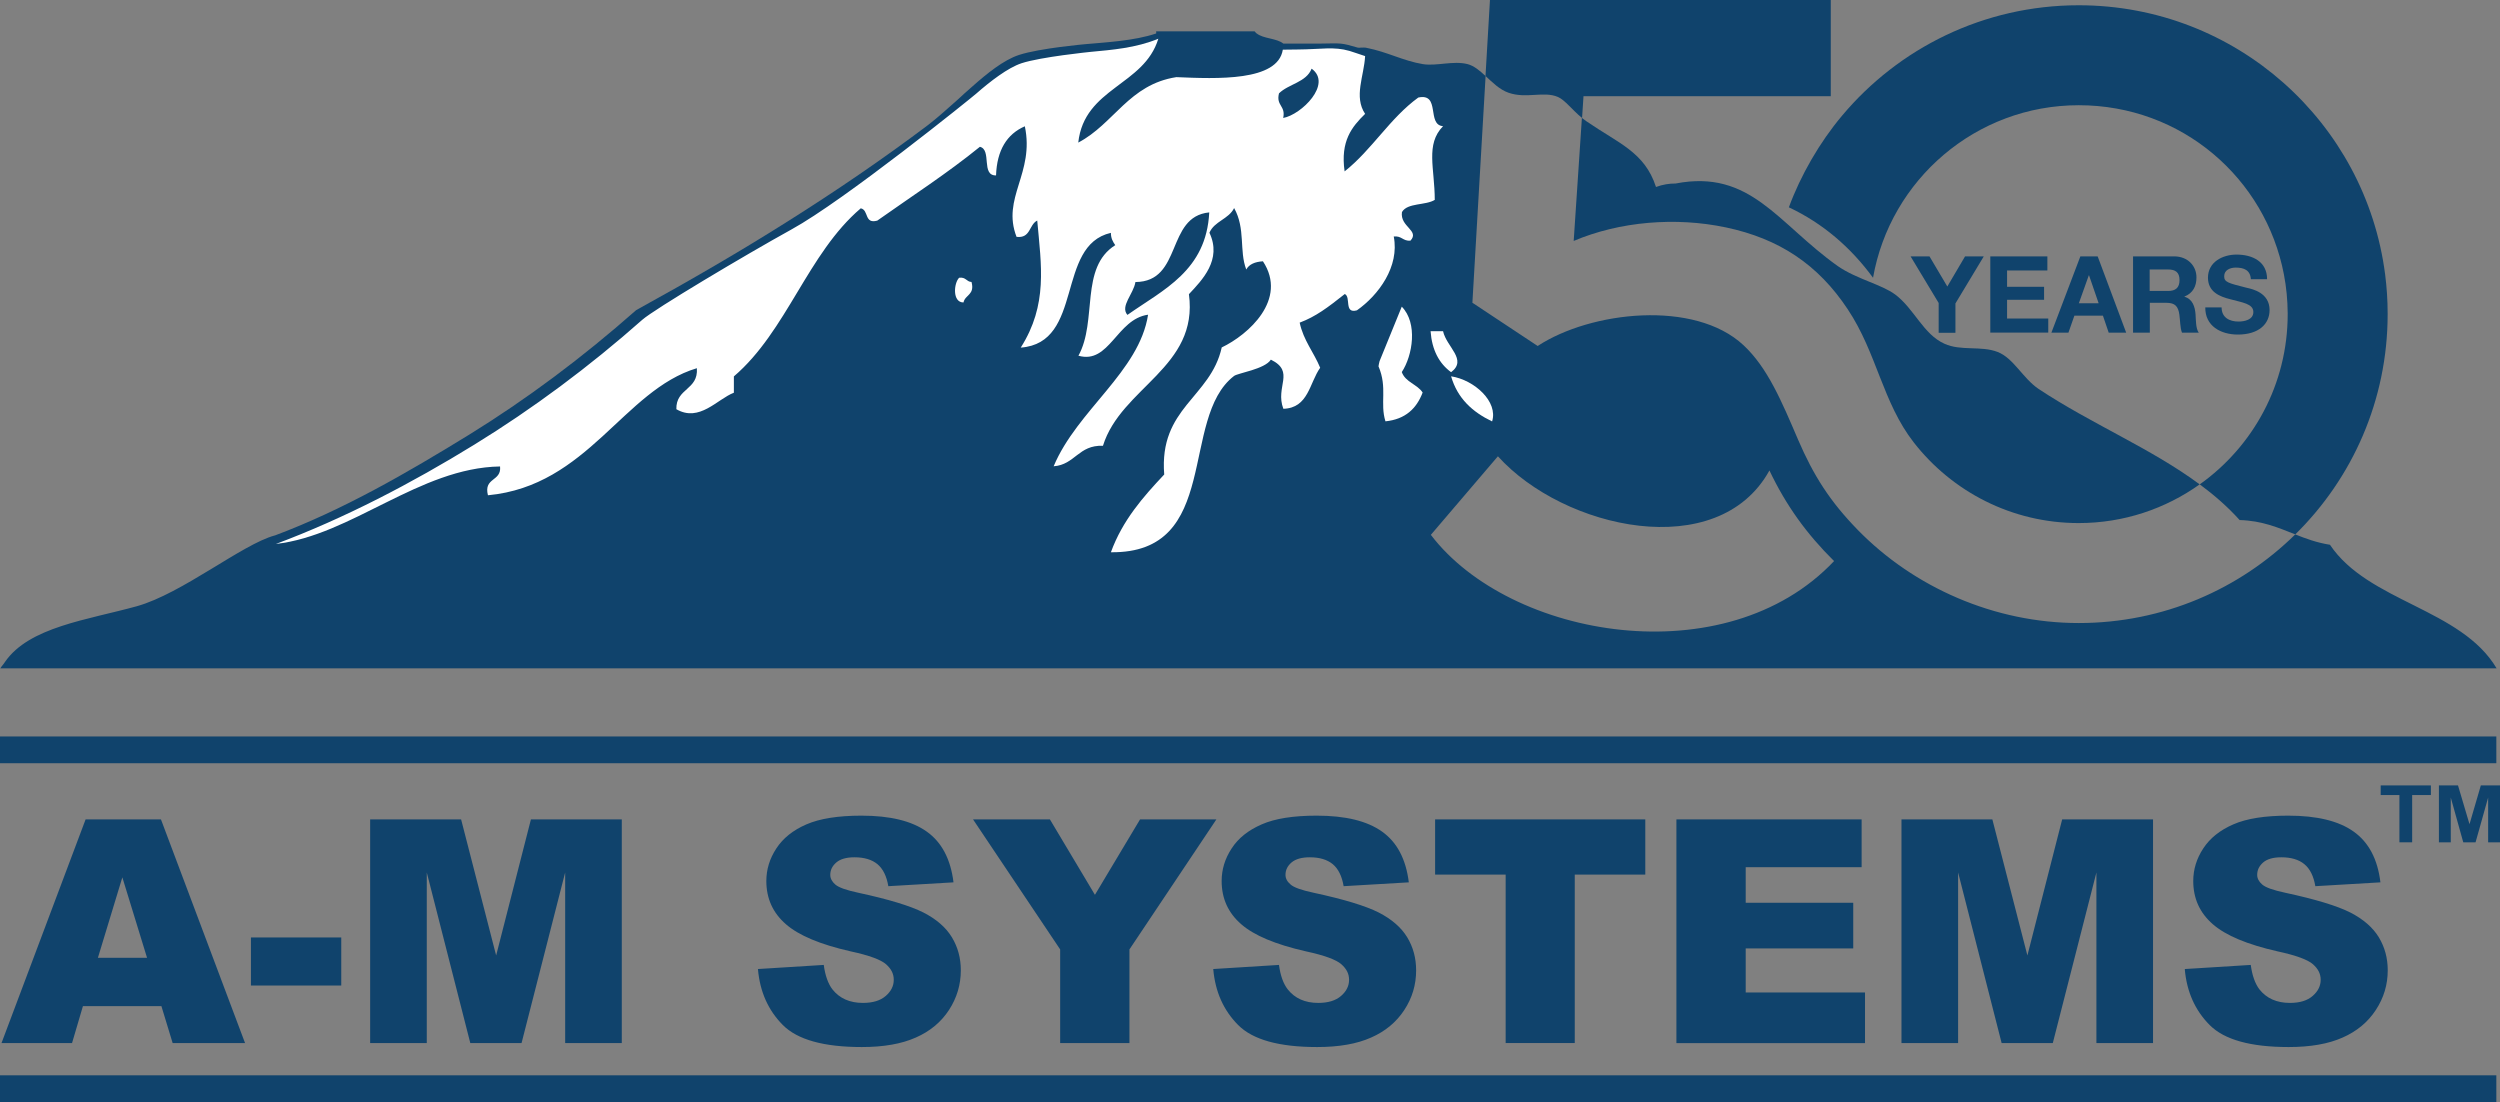 <?xml version="1.0" encoding="UTF-8"?><svg id="Layer_1" xmlns="http://www.w3.org/2000/svg" viewBox="0 0 280.36 123.59"><rect x="0" y="0" width="280.36" height="123.59" fill="#808080" stroke="none"/><defs><style>.cls-1{fill:none;stroke:#10436c;stroke-miterlimit:10;stroke-width:3px;}.cls-2{fill:#fff;}.cls-3{fill:#10436c;}</style></defs><path class="cls-3" d="M174.7,10.87c.81.34,1.61,1.47,2.72,2.36l.16-2.44h27.73V0h-38.22l-.5,8.52c.78.72,1.58,1.53,2.58,1.88,2.01.7,3.95-.21,5.53.47Z"/><path class="cls-3" d="M251.15,58.32c2.55.07,4.37.87,6.25,1.61,6.39-6.28,10.36-15.03,10.36-24.7v-.1c0-1.47-.1-2.92-.28-4.34-2.18-17.04-16.73-30.2-34.36-30.2-10.66,0-20.2,4.81-26.55,12.39-2.5,2.97-4.64,6.68-5.96,10.27,3.81,1.79,6.95,4.5,9.44,7.9,1.93-10.99,11.53-19.35,23.07-19.35s20.94,8.17,23.01,18.99c.27,1.41.41,2.86.42,4.34v.1c0,7.88-3.89,14.84-9.86,19.09,1.62,1.2,3.13,2.51,4.47,4Z"/><path class="cls-3" d="M261.28,61.09c-1.45-.23-2.68-.68-3.88-1.16-6.25,6.15-14.82,9.94-24.28,9.94s-18.49-4-24.78-10.44c-3.11-3.19-4.96-6.08-6.7-10.13-1.84-4.29-3.41-8.06-6.11-10.58-5.48-5.13-17.12-3.83-23.09.08l-7.32-4.85,1.48-25.42c-.65-.6-1.29-1.15-2.02-1.34-1.6-.41-3.49.25-5.02,0-2.22-.37-3.95-1.36-6.33-1.83-.04,0-.08-.02-.12-.02-.1-.02-.21,0-.35,0h-.14c-.14.02-.25.02-.35,0-1.93-.55-1.69-.49-4.36-.45h-3.99c-.76-.62-2.24-.53-3-1.15h-.02c-.08-.08-.16-.16-.21-.23h-11.04c.02.1.02.18,0,.23h.06s-.04.02-.08.02c-2.41.82-5.69.99-7.89,1.19,0,0-5.14.45-7.46,1.21-1.73.56-3.62,2.1-5.22,3.52-.58.51-1.15,1.01-1.69,1.52-1.21,1.07-2.32,2.08-3.35,2.86-4.97,3.74-10.17,7.3-15.91,10.91-5.1,3.21-10.55,6.39-16.77,9.81-6,5.3-12.31,10.01-18.75,13.98-6.93,4.26-14.12,8.43-21.77,11.29,0,0,0-.02-.02,0-3.64.99-10.36,6.5-15.44,7.93-5.55,1.54-12.09,2.32-14.8,6.25-.12.21-.39.49-.53.72h279.95c-3.99-6.72-14.39-7.44-18.69-13.86ZM160.46,59.98l7.52-8.81c7.4,8.19,24.69,12.04,30.45,1.59,1.86,3.91,4.17,7.12,7.25,10.16-12.13,12.85-36.34,8.71-45.22-2.94Z"/><path class="cls-3" d="M193.54,25.5c5.96,1.26,10.34,4.14,13.69,9.21,3.26,4.91,3.89,10.42,7.39,14.91,4.29,5.5,10.98,9.04,18.49,9.04,5.06,0,9.74-1.61,13.57-4.34-5.45-4.04-12.15-6.78-18.06-10.7-1.77-1.19-2.82-3.47-4.6-4.15-1.85-.72-4.13-.08-5.96-.92-2.38-1.07-3.37-3.89-5.51-5.51-1.58-1.17-4.34-1.73-6.47-3.21-6.76-4.81-9.76-10.87-18.17-9.25-.7,0-1.42.1-2.2.39-1.27-3.91-4.17-4.87-7.79-7.36-.18-.12-.35-.25-.52-.38l-.92,13.79c5.18-2.2,11.46-2.7,17.05-1.52Z"/><path class="cls-3" d="M154.47,40.82c.08-.12.16-.21.23-.31-.06.19-.08.39-.12.58-.04-.1-.08-.18-.12-.27Z"/><path class="cls-3" d="M153.09,5.41h-.35c.14,0,.25-.02.35,0Z"/><path class="cls-2" d="M162.73,42.2c.72,2.49,2.41,4.01,4.6,5.06.7-2.2-1.97-4.65-4.6-5.06Z"/><path class="cls-2" d="M161.83,37.14h-1.4c.16,2.14.97,3.62,2.3,4.6,1.87-1.4-.51-2.82-.9-4.6Z"/><path class="cls-2" d="M160.9,22.43c0-3.56-1.07-6.23.93-8.28-1.87-.14-.25-3.76-2.78-3.21-3.19,2.32-5.18,5.84-8.26,8.28-.49-3.41.82-5,2.3-6.45-1.29-1.93-.12-4.23,0-6.48-.39-.12-1.69-.58-1.75-.58-1.75-.51-3.17-.18-5.78-.16-.56,0-1.15.02-1.66.02h-.04c-.56,3.58-7.42,3.27-11.94,3.08-5.32.82-6.99,5.24-11,7.34.68-6.17,7.38-6.37,8.98-11.65-2.53,1.05-5.2,1.25-7.63,1.48,0,0-5.55.56-7.71,1.27-1.54.51-3.52,2.04-5.06,3.39-.55.49-14.86,12.03-20.74,15.25-5.28,2.92-15.38,8.94-16.73,10.13-5.94,5.26-12.31,9.99-18.83,14-6.95,4.28-14.59,8.28-22.26,11.14,8.45-.95,16.12-8.55,25.14-8.69.18,1.71-1.87,1.21-1.36,3.23,11.22-1.05,15.19-11.78,23.43-14.25.18,2.47-2.36,2.22-2.3,4.6,2.59,1.5,4.58-1.13,6.45-1.85v-1.83c5.94-5.08,8.28-13.79,14.23-18.85.92.19.37,1.79,1.85,1.38,3.86-2.73,7.87-5.32,11.51-8.28,1.36.33.1,3.25,1.81,3.21.1-2.82,1.21-4.63,3.23-5.51,1.11,5.28-2.63,8.02-.93,12.4,1.6.19,1.38-1.36,2.32-1.83.45,5.04,1.21,9.43-1.85,14.25,7.13-.53,3.89-11.45,10.11-12.87,0,.62.23,1.01.49,1.38-4.01,2.53-1.97,8.47-4.13,12.4,3.49.99,4.28-4.11,7.81-4.6-.99,6.39-7.96,10.71-10.59,17,2.41-.18,2.78-2.41,5.53-2.3,2.04-6.56,10.75-8.78,9.64-17,1.48-1.58,3.74-3.86,2.3-6.89.55-1.3,2.16-1.52,2.77-2.77,1.3,2.32.55,4.79,1.36,6.89.33-.6.99-.86,1.87-.92,2.82,4.28-1.64,8.24-4.62,9.66-1.25,5.65-7.05,6.74-6.45,14.25-2.36,2.51-4.67,5.12-5.98,8.72,12.42.14,7.65-15.03,13.81-19.77.43-.33,3.45-.76,4.13-1.83,2.77,1.36.45,3.02,1.4,5.51,2.82-.08,2.92-2.9,4.13-4.6-.72-1.75-1.87-3.06-2.3-5.06,1.81-.68,3.14-1.69,5.06-3.21.72.33-.12,2.24,1.36,1.83,2.43-1.71,4.79-4.91,4.13-8.28.9-.1,1.01.53,1.87.47,1.07-1.15-1.19-1.54-.95-3.21.62-1.07,2.67-.72,3.7-1.38ZM126.43,35.31c-.84-.97.7-2.36.9-3.68,5.32-.04,3.39-7.34,8.28-7.81-.33,6.54-5.14,8.65-9.17,11.49ZM143.9,13.24c.31-1.4-.82-1.36-.47-2.77,1.09-1.07,3.06-1.23,3.66-2.77,2.36,1.71-1.15,5.16-3.19,5.53Z"/><path class="cls-2" d="M157.2,41.73c1.23-1.87,1.81-5.49,0-7.34l-2.49,6.11c-.06.19-.08.39-.12.58,1.03,2.41.14,4.13.78,6.17,2.24-.23,3.49-1.44,4.17-3.23-.6-.93-1.93-1.15-2.34-2.3Z"/><path class="cls-2" d="M108.94,31.62c-.56-.02-.62-.58-1.38-.47-.6.6-.78,2.77.49,2.77.18-.88,1.29-.84.9-2.3Z"/><path class="cls-3" d="M18.1,112.83h-8.8l-1.22,4.14H.17l9.43-25.08h8.45l9.43,25.08h-8.12l-1.26-4.14ZM16.49,107.41l-2.77-9.02-2.74,9.02h5.51Z"/><path class="cls-3" d="M28.14,105.13h10.13v5.39h-10.13v-5.39Z"/><path class="cls-3" d="M41.52,91.89h10.19l3.93,15.26,3.9-15.26h10.19v25.08h-6.35v-19.13l-4.89,19.13h-5.75l-4.88-19.13v19.13h-6.35v-25.08Z"/><path class="cls-3" d="M85.01,108.67l7.37-.46c.16,1.2.49,2.11.97,2.74.8,1.01,1.94,1.52,3.42,1.52,1.11,0,1.96-.26,2.56-.78.6-.52.9-1.12.9-1.81s-.29-1.23-.86-1.74c-.57-.51-1.89-1-3.97-1.45-3.4-.77-5.82-1.78-7.27-3.05-1.46-1.27-2.19-2.88-2.19-4.84,0-1.29.37-2.51,1.12-3.65.75-1.15,1.87-2.05,3.37-2.7s3.56-.98,6.17-.98c3.21,0,5.65.59,7.33,1.79,1.68,1.19,2.68,3.09,3,5.69l-7.31.43c-.19-1.13-.6-1.95-1.22-2.47-.62-.51-1.48-.77-2.57-.77-.9,0-1.58.19-2.03.57-.46.39-.69.85-.69,1.4,0,.4.19.76.56,1.08.37.33,1.23.64,2.6.93,3.39.73,5.81,1.47,7.28,2.21,1.47.75,2.53,1.68,3.2,2.78.67,1.11,1,2.34,1,3.71,0,1.61-.45,3.1-1.33,4.45-.89,1.36-2.13,2.39-3.73,3.09-1.6.71-3.61,1.06-6.04,1.06-4.26,0-7.22-.82-8.86-2.47-1.64-1.65-2.57-3.73-2.79-6.26Z"/><path class="cls-3" d="M109.13,91.89h8.61l5.05,8.46,5.06-8.46h8.56l-9.75,14.58v10.5h-7.77v-10.5l-9.77-14.58Z"/><path class="cls-3" d="M136.06,108.67l7.37-.46c.16,1.2.49,2.11.98,2.74.8,1.01,1.94,1.52,3.42,1.52,1.11,0,1.96-.26,2.56-.78.6-.52.9-1.12.9-1.81s-.29-1.23-.86-1.74c-.57-.51-1.89-1-3.97-1.45-3.4-.77-5.82-1.78-7.27-3.05-1.46-1.27-2.19-2.88-2.19-4.84,0-1.29.37-2.51,1.12-3.65.74-1.15,1.87-2.05,3.37-2.7,1.5-.66,3.56-.98,6.17-.98,3.21,0,5.65.59,7.33,1.79,1.68,1.19,2.68,3.09,3,5.69l-7.31.43c-.19-1.13-.6-1.95-1.22-2.47-.62-.51-1.48-.77-2.57-.77-.9,0-1.58.19-2.04.57-.46.39-.69.85-.69,1.4,0,.4.19.76.57,1.08.36.33,1.23.64,2.6.93,3.39.73,5.81,1.47,7.28,2.21,1.46.75,2.53,1.68,3.2,2.78.67,1.11,1,2.34,1,3.71,0,1.61-.44,3.1-1.33,4.45-.89,1.36-2.13,2.39-3.73,3.09-1.59.71-3.61,1.06-6.04,1.06-4.26,0-7.22-.82-8.86-2.47-1.64-1.65-2.57-3.73-2.79-6.26Z"/><path class="cls-3" d="M160.95,91.89h23.56v6.19h-7.91v18.89h-7.75v-18.89h-7.91v-6.19Z"/><path class="cls-3" d="M188,91.89h20.77v5.36h-13v3.99h12.06v5.12h-12.06v4.94h13.38v5.68h-21.15v-25.08Z"/><path class="cls-3" d="M213.24,91.89h10.19l3.93,15.26,3.9-15.26h10.19v25.08h-6.35v-19.13l-4.89,19.13h-5.74l-4.88-19.13v19.13h-6.35v-25.08Z"/><path class="cls-3" d="M245.04,108.67l7.37-.46c.16,1.2.49,2.11.97,2.74.8,1.01,1.94,1.52,3.42,1.52,1.11,0,1.96-.26,2.55-.78.6-.52.9-1.12.9-1.81s-.29-1.23-.86-1.74c-.57-.51-1.89-1-3.97-1.45-3.4-.77-5.82-1.78-7.27-3.05-1.46-1.27-2.19-2.88-2.19-4.84,0-1.29.37-2.51,1.12-3.65.75-1.15,1.87-2.05,3.37-2.7,1.5-.66,3.56-.98,6.17-.98,3.2,0,5.65.59,7.33,1.79,1.68,1.19,2.69,3.09,3,5.69l-7.3.43c-.19-1.13-.6-1.95-1.23-2.47-.62-.51-1.48-.77-2.58-.77-.9,0-1.58.19-2.03.57-.45.39-.68.85-.68,1.4,0,.4.19.76.56,1.08.37.33,1.23.64,2.6.93,3.39.73,5.81,1.47,7.28,2.21,1.46.75,2.53,1.68,3.2,2.78.67,1.11,1,2.34,1,3.71,0,1.61-.45,3.1-1.34,4.45-.89,1.36-2.13,2.39-3.73,3.09-1.59.71-3.61,1.06-6.04,1.06-4.27,0-7.22-.82-8.86-2.47-1.64-1.65-2.57-3.73-2.79-6.26Z"/><path class="cls-3" d="M269.08,94.46v-5.3h-2.1v-1.08h5.63v1.08h-2.1v5.3h-1.43Z"/><path class="cls-3" d="M273.51,94.46v-6.38h2.14l1.29,4.35,1.27-4.35h2.15v6.38h-1.33v-5.02l-1.41,5.02h-1.38l-1.4-5.02v5.02h-1.33Z"/><path class="cls-3" d="M217.41,33.98l-3.15-5.23h2.12l2,3.38,1.99-3.38h2.1l-3.18,5.28v3.29h-1.88v-3.33Z"/><path class="cls-3" d="M223.19,28.75h6.41v1.58h-4.52v1.83h4.15v1.46h-4.15v2.1h4.62v1.58h-6.5v-8.56Z"/><path class="cls-3" d="M233.31,28.75h1.93l3.2,8.56h-1.96l-.65-1.91h-3.2l-.67,1.91h-1.91l3.25-8.56ZM233.13,34.01h2.22l-1.08-3.14h-.02l-1.12,3.14Z"/><path class="cls-3" d="M239.19,28.75h4.62c1.54,0,2.51,1.07,2.51,2.36,0,1.01-.4,1.76-1.35,2.15v.02c.92.25,1.19,1.13,1.25,2,.04.54.01,1.56.36,2.03h-1.88c-.22-.54-.2-1.37-.3-2.05-.13-.9-.48-1.3-1.43-1.3h-1.88v3.35h-1.88v-8.56ZM241.07,32.63h2.06c.85,0,1.29-.36,1.29-1.22s-.44-1.19-1.29-1.19h-2.06v2.41Z"/><path class="cls-3" d="M249.14,34.48c0,1.14.89,1.58,1.89,1.58.66,0,1.67-.19,1.67-1.07,0-.94-1.29-1.07-2.54-1.42-1.27-.31-2.55-.85-2.55-2.43,0-1.76,1.65-2.59,3.2-2.59,1.79,0,3.43.78,3.43,2.76h-1.82c-.06-1.02-.78-1.3-1.69-1.3-.6,0-1.3.25-1.3.97,0,.66.41.76,2.55,1.3.64.14,2.54.56,2.54,2.49,0,1.57-1.22,2.75-3.56,2.75-1.89,0-3.68-.94-3.65-3.05h1.82Z"/><line class="cls-1" y1="84.09" x2="279.95" y2="84.09"/><line class="cls-1" y1="122.09" x2="279.95" y2="122.09"/></svg>